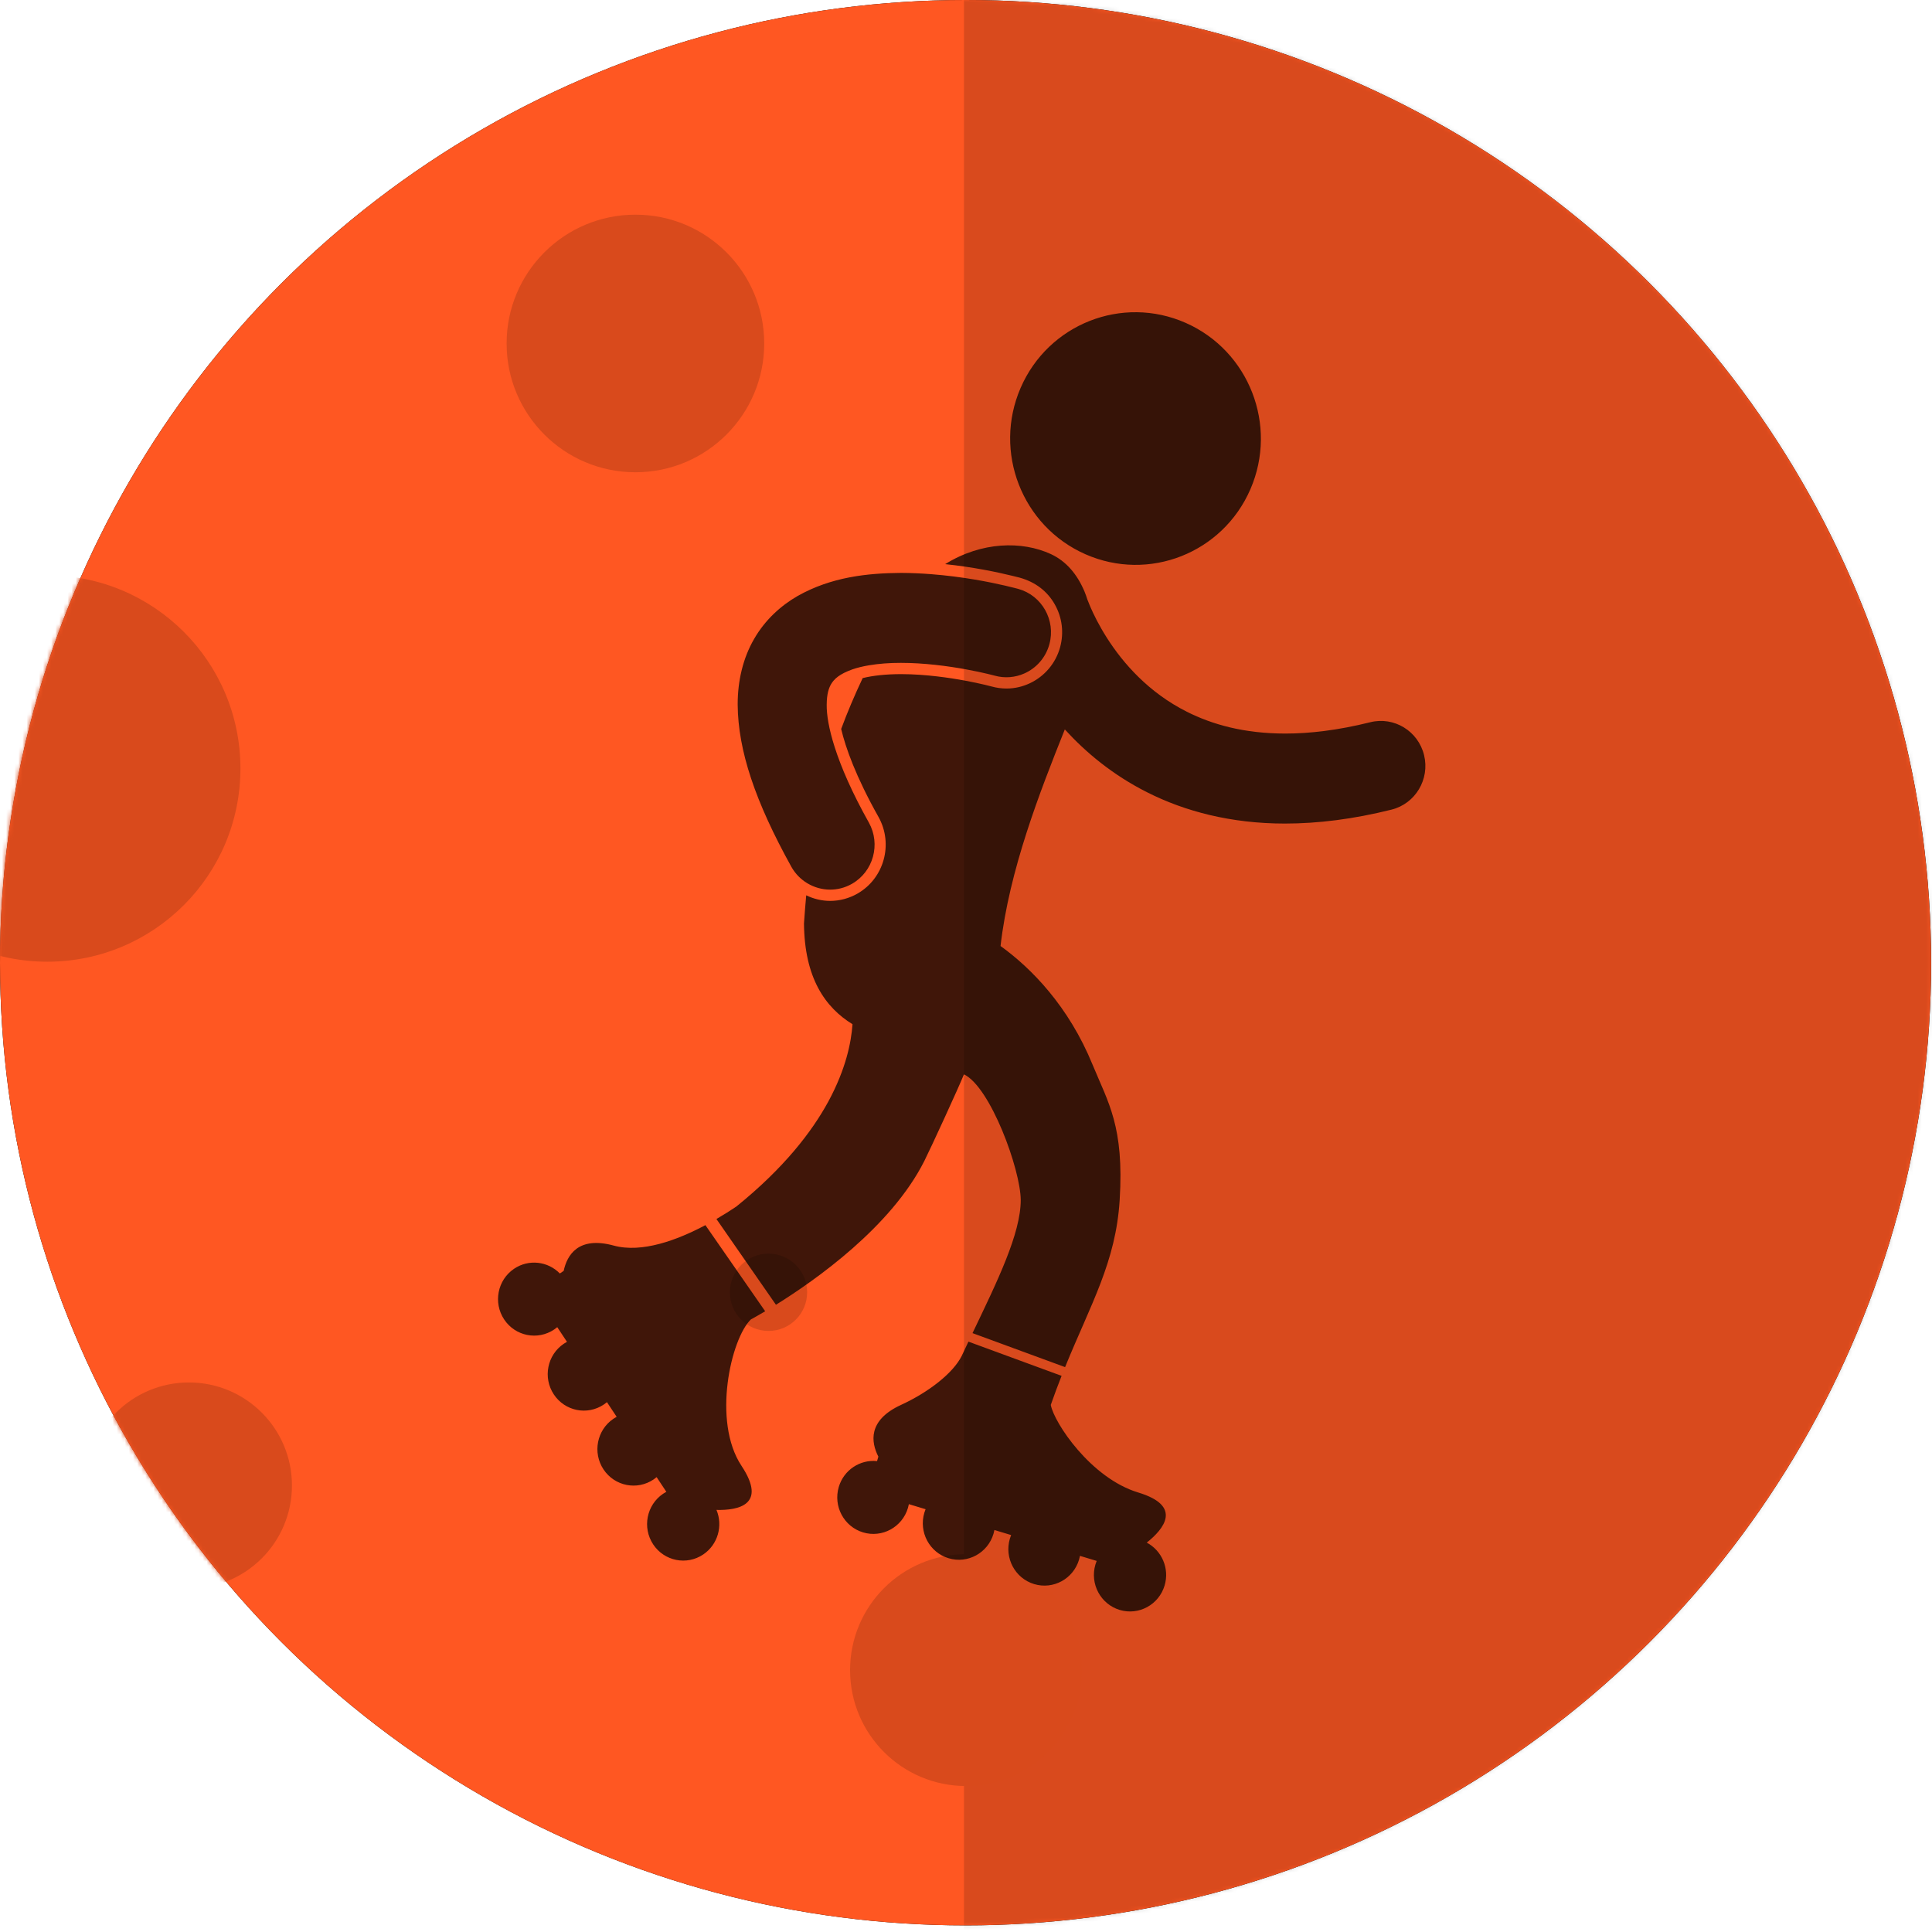 <?xml version="1.0" encoding="UTF-8"?>
<svg width="472px" height="472px" viewBox="0 0 472 472" version="1.1" xmlns="http://www.w3.org/2000/svg" xmlns:xlink="http://www.w3.org/1999/xlink">
    <title>Planet 1/ 28</title>
    <defs>
        <ellipse id="path-1" cx="235.892" cy="235.191" rx="235.892" ry="235.191"></ellipse>
        <ellipse id="path-3" cx="235.892" cy="235.191" rx="235.892" ry="235.191"></ellipse>
        <ellipse id="path-5" cx="235.892" cy="235.191" rx="235.892" ry="235.191"></ellipse>
        <ellipse id="path-7" cx="235.892" cy="235.191" rx="235.892" ry="235.191"></ellipse>
        <ellipse id="path-9" cx="235.892" cy="235.191" rx="235.892" ry="235.191"></ellipse>
        <ellipse id="path-11" cx="235.892" cy="235.191" rx="235.892" ry="235.191"></ellipse>
        <ellipse id="path-13" cx="235.892" cy="235.191" rx="235.892" ry="235.191"></ellipse>
        <ellipse id="path-15" cx="236" cy="238.098" rx="236" ry="238.098"></ellipse>
    </defs>
    <g id="Planet-1/-28" stroke="none" stroke-width="1" fill="none" fill-rule="evenodd">
        <g id="Planet---27-Inline-Skating-Copy">
            <g id="Oval-22">
                <g id="path-1-link" fill="#000000">
                    <ellipse id="path-1" cx="235.892" cy="235.191" rx="235.892" ry="235.191"></ellipse>
                </g>
                <g id="path-1-link" fill="#FF5722">
                    <ellipse id="path-1" cx="235.892" cy="235.191" rx="235.892" ry="235.191"></ellipse>
                </g>
            </g>
            <g id="Rectangle-4-Clipped">
                <mask id="mask-2" fill="white">
                    <use xlink:href="#path-1"></use>
                </mask>
                <g id="path-1"></g>
                <polygon id="Rectangle-4" fill-opacity="0.15" fill="#000000" mask="url(#mask-2)" points="235.504 -98.719 613.55 -98.719 613.55 570.719 235.504 570.719"></polygon>
            </g>
            <g id="Oval-Clipped">
                <mask id="mask-4" fill="white">
                    <use xlink:href="#path-3"></use>
                </mask>
                <g id="path-1"></g>
                <circle id="Oval" fill="#D94A1C" mask="url(#mask-4)" cx="155.236" cy="83.911" r="31.467"></circle>
            </g>
            <g id="Oval-Copy-Clipped">
                <mask id="mask-6" fill="white">
                    <use xlink:href="#path-5"></use>
                </mask>
                <g id="path-1"></g>
                <circle id="Oval-Copy" fill="#D94A1C" mask="url(#mask-6)" cx="187.751" cy="315.716" r="9.44"></circle>
            </g>
            <g id="Oval-Copy-4-Clipped">
                <mask id="mask-8" fill="white">
                    <use xlink:href="#path-7"></use>
                </mask>
                <g id="path-1"></g>
                <circle id="Oval-Copy-4" fill="#D94A1C" mask="url(#mask-8)" cx="236" cy="408.018" r="28.32"></circle>
            </g>
            <g id="Oval-Copy-2-Clipped">
                <mask id="mask-10" fill="white">
                    <use xlink:href="#path-9"></use>
                </mask>
                <g id="path-1"></g>
                <circle id="Oval-Copy-2" fill="#D94A1C" mask="url(#mask-10)" cx="46.151" cy="362.916" r="25.173"></circle>
            </g>
            <g id="Oval-Copy-3-Clipped">
                <mask id="mask-12" fill="white">
                    <use xlink:href="#path-11"></use>
                </mask>
                <g id="path-1"></g>
                <circle id="Oval-Copy-3" fill="#D94A1C" mask="url(#mask-12)" cx="11.538" cy="187.751" r="47.2"></circle>
            </g>
            <g id="Symbol/-Sports-V2/-18-InlineSkating-Clipped">
                <mask id="mask-14" fill="white">
                    <use xlink:href="#path-13"></use>
                </mask>
                <g id="path-1"></g>
                <g id="Symbol/-Sports-V2/-18-InlineSkating" mask="url(#mask-14)">
                    <g transform="translate(0, -4.196)" id="Group">
                        <g>
                            <g id="Combined-Shape-Clipped">
                                <mask id="mask-16" fill="white">
                                    <use xlink:href="#path-15"></use>
                                </mask>
                                <g id="path-4"></g>
                                <path d="M175.028,302.008 C176.841,300.954 178.481,299.91 179.87,298.981 C191.583,289.518 198.354,280.676 202.381,273.282 C206.677,265.326 207.954,258.865 208.273,254.419 C201.605,250.325 196.532,243.132 196.419,229.789 C196.578,227.418 196.765,225.149 196.963,222.927 C198.763,223.794 200.746,224.29 202.805,224.29 C205.135,224.29 207.437,223.677 209.469,222.516 C215.994,218.799 218.314,210.402 214.632,203.798 C209.044,193.854 206.582,186.83 205.504,182.289 C207.02,178.197 208.756,174.097 210.757,169.859 C213.241,169.241 216.452,168.889 220.158,168.889 C226.241,168.889 232.379,169.855 235.501,170.429 C237.681,170.829 239.481,171.227 240.605,171.494 C241.188,171.634 241.635,171.74 242.286,171.915 C243.465,172.241 244.679,172.409 245.892,172.409 C247.924,172.409 249.871,171.939 251.631,171.105 C255.155,169.436 257.916,166.276 258.994,162.311 C259.959,158.771 259.5,155.067 257.705,151.877 C255.911,148.685 252.993,146.394 249.108,145.319 C248.605,145.188 248.043,145.046 247.451,144.903 C243.511,143.937 237.681,142.731 230.908,142.018 C239.81,136.493 249.682,136.313 256.712,139.552 C260.484,141.291 263.165,144.491 264.943,148.689 C265.204,149.331 265.445,149.988 265.653,150.665 C265.819,151.106 266.042,151.666 266.332,152.341 C267.155,154.258 268.502,157.018 270.451,160.072 C274.371,166.214 280.601,173.376 289.953,178.078 C296.215,181.22 303.941,183.398 313.994,183.41 C320.026,183.41 326.906,182.602 334.75,180.646 C340.579,179.19 346.473,182.785 347.912,188.687 C349.351,194.579 345.793,200.534 339.961,201.993 C330.592,204.332 321.945,205.397 313.896,205.397 C300.694,205.397 289.413,202.388 280.252,197.758 C271.818,193.513 265.218,187.971 260.141,182.399 C254.002,197.768 246.557,216.785 244.441,235.313 C252.033,240.78 261.101,250.089 266.896,264.242 C270.77,273.645 274.655,279.398 273.544,297.358 C272.607,312.507 266.512,322.705 260.209,338.192 L237.592,329.887 C243.66,317.201 249.377,305.574 249.372,297.358 C249.314,289.855 241.947,269.728 235.501,266.67 C234.274,269.728 227.47,284.55 225.817,287.834 C217.707,303.947 199.222,316.96 189.568,322.958 L175.028,302.008 Z M172.335,303.507 L186.941,324.552 C184.801,325.818 183.497,326.509 183.442,326.541 C178.593,331.212 173.931,351.409 181.158,362.314 C187.488,371.868 180.334,373.209 175.039,373.078 C176.654,376.937 175.395,381.533 171.822,383.952 C167.772,386.692 162.291,385.595 159.58,381.504 C156.867,377.411 157.952,371.872 162.001,369.13 C162.259,368.955 162.523,368.796 162.792,368.653 L160.42,365.073 C160.187,365.268 159.942,365.455 159.684,365.629 C155.636,368.369 150.154,367.274 147.441,363.183 C144.731,359.09 145.816,353.549 149.865,350.81 C150.122,350.635 150.387,350.476 150.654,350.333 L148.283,346.753 C148.049,346.949 147.803,347.136 147.545,347.311 C143.495,350.053 138.015,348.955 135.303,344.863 C132.593,340.771 133.675,335.231 137.727,332.49 C137.984,332.315 138.247,332.156 138.515,332.013 L136.142,328.432 C135.908,328.627 135.662,328.814 135.405,328.988 C131.356,331.729 125.874,330.634 123.164,326.541 C120.453,322.449 121.537,316.909 125.585,314.169 C129.162,311.745 133.857,312.325 136.771,315.317 L137.708,314.682 C138.523,310.87 141.231,306.123 149.938,308.499 C156.802,310.372 165.417,307.181 172.335,303.507 Z M259.354,340.325 C258.468,342.568 257.583,344.924 256.712,347.422 C257.5,351.736 266.455,365.313 278.092,368.829 C288.993,372.122 284.322,377.762 280.156,381.067 C283.832,383.004 285.757,387.359 284.526,391.522 C283.13,396.24 278.213,398.923 273.544,397.512 C268.877,396.102 266.222,391.133 267.618,386.413 C267.707,386.112 267.811,385.821 267.927,385.538 L263.842,384.304 C263.785,384.605 263.713,384.906 263.625,385.206 C262.229,389.924 257.313,392.607 252.644,391.198 C247.976,389.787 245.322,384.818 246.717,380.097 C246.806,379.796 246.91,379.505 247.026,379.222 L242.942,377.988 C242.884,378.291 242.812,378.591 242.724,378.892 C241.331,383.611 236.41,386.292 231.743,384.882 C227.077,383.473 224.423,378.504 225.817,373.783 C225.906,373.482 226.011,373.19 226.127,372.907 L222.042,371.673 C221.985,371.974 221.913,372.276 221.825,372.577 C220.43,377.295 215.512,379.978 210.845,378.567 C206.176,377.157 203.523,372.188 204.917,367.468 C206.151,363.297 210.137,360.722 214.269,361.153 L214.591,360.064 C212.817,356.599 211.915,351.195 220.127,347.422 C226.786,344.365 232.838,339.698 234.951,335.453 C235.498,334.285 236.048,333.123 236.597,331.969 L259.354,340.325 Z M305.48,123.719 C298.714,139.327 280.663,146.436 265.163,139.596 C249.662,132.757 242.581,114.559 249.347,98.951 C256.114,83.343 274.164,76.234 289.665,83.074 C305.165,89.913 312.246,108.111 305.48,123.719 Z M208.133,220.123 C206.446,221.085 204.613,221.541 202.808,221.539 C200.85,221.539 198.927,220.995 197.244,219.987 C195.662,219.039 194.292,217.68 193.324,215.944 C184.51,200.032 180.3,187.561 180.221,176.353 C180.204,170.5 181.541,164.932 184.234,160.293 C186.904,155.638 190.785,152.139 194.867,149.799 C203.116,145.135 211.97,144.22 220.094,144.159 C222.625,144.167 225.095,144.286 227.471,144.469 C235.223,145.069 241.849,146.407 245.57,147.274 C247.464,147.715 248.63,148.037 248.773,148.067 L248.773,148.07 C254.563,149.676 257.966,155.726 256.373,161.579 C255.465,164.914 253.13,167.46 250.22,168.74 C248.022,169.706 245.498,169.954 243.008,169.263 C243.005,169.263 242.929,169.241 242.625,169.161 C242.32,169.08 241.845,168.964 241.226,168.817 C239.991,168.523 238.175,168.122 235.984,167.722 C231.612,166.916 225.713,166.134 220.094,166.14 C217.324,166.13 214.636,166.338 212.277,166.737 C210.759,166.994 209.374,167.331 208.201,167.747 C205.129,168.85 203.797,170.04 203.023,171.363 C202.498,172.301 201.987,173.659 201.969,176.354 C201.931,178.776 202.488,182.262 203.932,186.762 C205.509,191.682 208.145,197.816 212.268,205.154 C215.215,210.44 213.365,217.142 208.133,220.123 Z" id="Combined-Shape" fill-opacity="0.75" fill="#000000" fill-rule="nonzero" mask="url(#mask-16)"></path>
                            </g>
                        </g>
                    </g>
                </g>
            </g>
        </g>
    </g>
</svg>